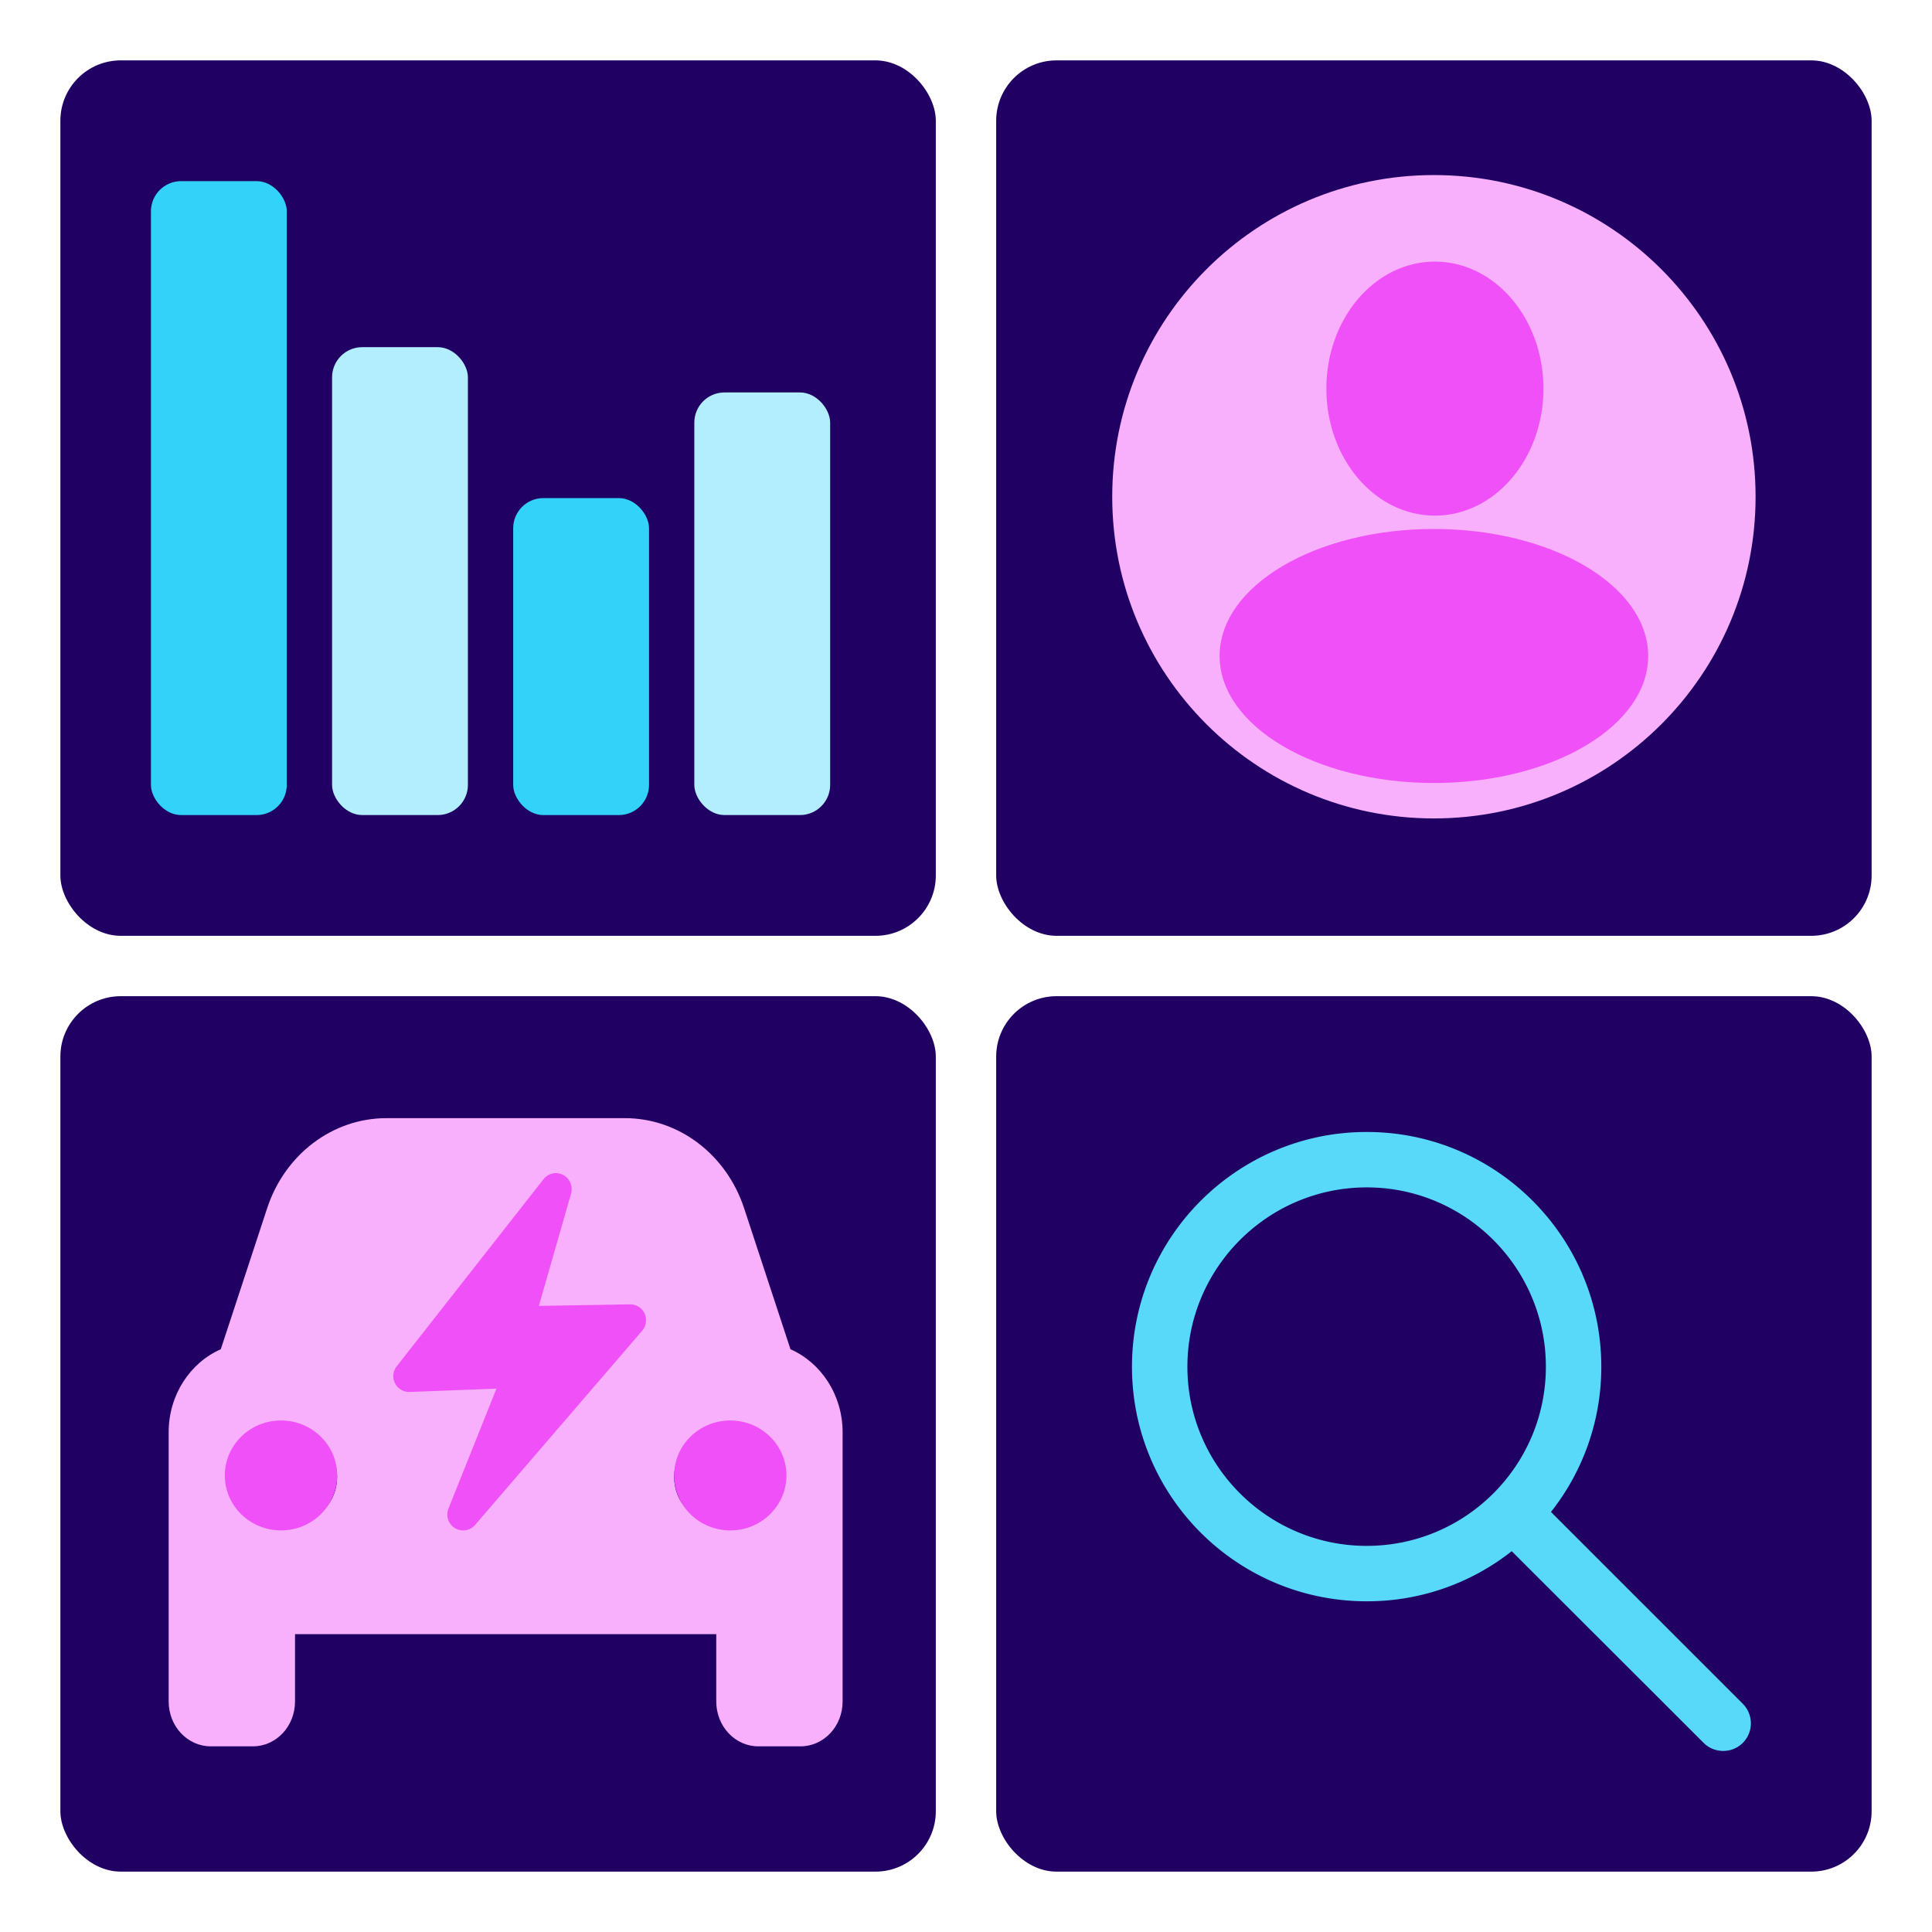 <svg xmlns="http://www.w3.org/2000/svg" version="1.1" xmlns:xlink="http://www.w3.org/1999/xlink" width="128" height="128"><svg xmlns="http://www.w3.org/2000/svg" fill="none" viewBox="0 0 128 128"><rect width="58" height="58" x="4" y="66" fill="#200063" rx="4"></rect><rect width="58" height="58" x="66" y="66" fill="#200063" rx="4"></rect><rect width="58" height="58" x="4" y="4" fill="#200063" rx="4"></rect><rect width="9" height="42" x="10" y="12" fill="#33d3f9" rx="2"></rect><rect width="9" height="31" x="22" y="23" fill="#b2eefd" rx="2"></rect><rect width="9" height="21" x="34" y="33" fill="#33d3f9" rx="2"></rect><rect width="9" height="28" x="46" y="26" fill="#b2eefd" rx="2"></rect><path fill="#f8affc" d="M25.599 74.081h15.802c3.558 0 6.724 2.395 7.9 5.972l3.07 9.338c2.024.892 3.454 3.02 3.454 5.5v17.836c0 1.645-1.247 2.973-2.79 2.973h-2.791c-1.544 0-2.79-1.328-2.79-2.973v-4.459H19.546v4.459c0 1.645-1.25 2.973-2.79 2.973h-2.791c-1.541 0-2.791-1.328-2.791-2.973V94.891c0-2.48 1.427-4.608 3.454-5.5l3.07-9.338c1.174-3.577 4.342-5.972 7.9-5.972m-6.052 26.755c1.543 0 2.79-1.328 2.79-2.973s-1.247-2.972-2.79-2.972c-1.541 0-2.79 1.328-2.79 2.972 0 1.645 1.249 2.973 2.79 2.973m27.906-5.945c-1.543 0-2.79 1.328-2.79 2.972 0 1.645 1.247 2.973 2.79 2.973 1.544 0 2.79-1.328 2.79-2.973s-1.246-2.972-2.79-2.972"></path><path fill="#f050f8" d="M30.681 101.393c-.184 0-.376-.05-.544-.152a1.06 1.06 0 0 1-.426-1.292l3.18-7.948-5.749.22a1.05 1.05 0 0 1-.854-1.706l9.723-12.392c.31-.397.853-.516 1.297-.28.443.229.66.753.527 1.234l-2.134 7.442 6.041-.102c.394-.008.795.228.963.608.175.38.108.828-.16 1.14L31.477 101.03c-.2.237-.494.363-.786.363z"></path><ellipse cx="18.617" cy="97.752" fill="#f050f8" rx="3.721" ry="3.642"></ellipse><ellipse cx="48.383" cy="97.752" fill="#f050f8" rx="3.721" ry="3.642"></ellipse><path fill="#58d9fa" d="m115.46 112.875-12.704-12.704a15.47 15.47 0 0 0 3.334-9.62c0-8.593-6.962-15.555-15.54-15.555S74.996 81.958 74.996 90.55s6.962 15.54 15.554 15.54a15.44 15.44 0 0 0 9.606-3.32l12.719 12.705c.353.353.823.529 1.293.529s.94-.176 1.292-.529c.72-.72.72-1.88 0-2.6M78.668 90.55C78.668 84 84 78.668 90.55 78.668S102.418 84 102.418 90.55s-5.317 11.868-11.868 11.868c-6.55 0-11.882-5.317-11.882-11.868"></path><rect width="58" height="58" x="66" y="4" fill="#200063" rx="4"></rect><path fill="#f8affc" d="M95 54.223c11.771 0 21.312-9.542 21.312-21.312S106.771 11.598 95 11.598c-11.77 0-21.312 9.542-21.312 21.313S83.229 54.223 95 54.223"></path><path fill="#f050f8" d="M95.065 34.162c3.972 0 7.192-3.768 7.192-8.415 0-4.648-3.22-8.415-7.192-8.415s-7.19 3.767-7.19 8.415 3.219 8.415 7.19 8.415M95 51.875c7.841 0 14.197-3.767 14.197-8.415S102.841 35.045 95 35.045s-14.197 3.768-14.197 8.415c0 4.648 6.356 8.415 14.197 8.415"></path></svg><style>@media (prefers-color-scheme: light) { :root { filter: none; } }
@media (prefers-color-scheme: dark) { :root { filter: none; } }
</style></svg>